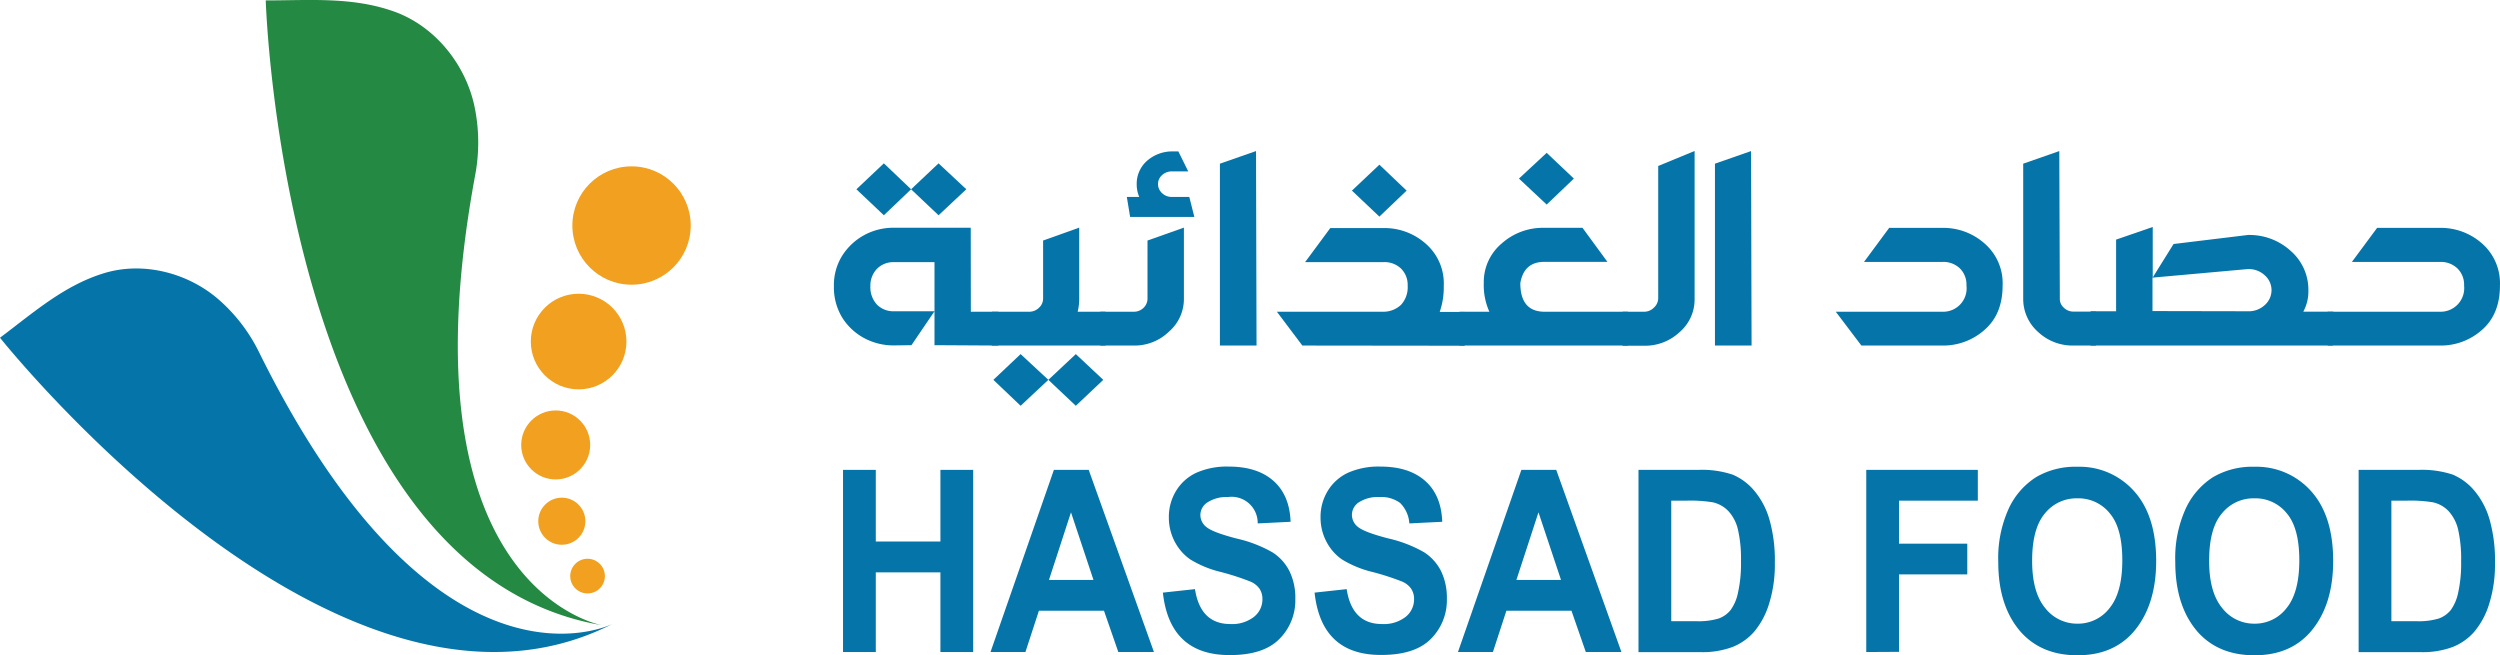 <svg id="Layer_1" data-name="Layer 1" xmlns="http://www.w3.org/2000/svg" viewBox="0 0 523.44 137.16"><defs><style>.cls-1{fill:#f1a01f;}.cls-2{fill:#248942;}.cls-3{fill:#0575a9;}</style></defs><circle class="cls-1" cx="132.23" cy="47.22" r="12.39"/><circle class="cls-1" cx="121.15" cy="71.51" r="10.01"/><circle class="cls-1" cx="116.35" cy="93.16" r="7.22"/><circle class="cls-1" cx="117.63" cy="109.13" r="4.93"/><circle class="cls-1" cx="123.02" cy="120.62" r="3.63"/><path class="cls-2" d="M143.8,100.82s3.57,119.43,70.5,130.84c0,0-42.92-7.2-26.57-94.69a36.91,36.91,0,0,0-.13-13.5c-1.74-9-8.24-17.25-17-20.35S152.89,100.82,143.8,100.82Z" transform="translate(-88.16 -100.73)"/><path class="cls-3" d="M88.16,171.44s70.9,89.21,128.31,59.89c0,0-36.75,18.89-74.26-57.24a35.24,35.24,0,0,0-7.81-10.24c-6.46-5.9-16.11-8.5-24.53-5.9S95.07,166.27,88.16,171.44Z" transform="translate(-88.16 -100.73)"/><path class="cls-3" d="M264.67,237.25V199.11h6.86v15h13.53v-15h6.86v38.14h-6.86V220.57H271.53v16.68Z" transform="translate(-88.16 -100.73)"/><path class="cls-3" d="M329.77,237.25h-7.46l-3-8.64H305.68l-2.82,8.64h-7.31l13.27-38.14h7.29Zm-12.66-15.09L312.4,208l-4.61,14.15Z" transform="translate(-88.16 -100.73)"/><path class="cls-3" d="M331.64,224.81l6.72-.73q1.14,7.32,7.43,7.31a7.43,7.43,0,0,0,4.9-1.49,4.63,4.63,0,0,0,1.79-3.71,3.86,3.86,0,0,0-.62-2.21,4.47,4.47,0,0,0-1.91-1.49,54.18,54.18,0,0,0-6.17-2,22,22,0,0,1-6.44-2.65,10.42,10.42,0,0,1-3.25-3.76,10.75,10.75,0,0,1-1.2-5,10.45,10.45,0,0,1,1.54-5.62,9.78,9.78,0,0,1,4.27-3.77,15.77,15.77,0,0,1,6.72-1.27q6,0,9.38,3t3.58,8.56l-6.89.34a5.47,5.47,0,0,0-6.24-5.52A7.31,7.31,0,0,0,341,205.9a3.16,3.16,0,0,0-1.51,2.64,3.21,3.21,0,0,0,1.37,2.62q1.37,1.07,6.27,2.34a27.08,27.08,0,0,1,7.49,2.9,10,10,0,0,1,3.53,3.93,12.7,12.7,0,0,1,1.22,5.84,11.41,11.41,0,0,1-3.33,8.34q-3.33,3.39-10.42,3.38Q333.07,237.89,331.64,224.81Z" transform="translate(-88.16 -100.73)"/><path class="cls-3" d="M363.4,224.81l6.72-.73q1.13,7.32,7.42,7.31a7.46,7.46,0,0,0,4.91-1.49,4.65,4.65,0,0,0,1.78-3.71,3.78,3.78,0,0,0-.62-2.21,4.38,4.38,0,0,0-1.9-1.49,54.62,54.62,0,0,0-6.18-2,22,22,0,0,1-6.43-2.65,10.32,10.32,0,0,1-3.25-3.76,10.75,10.75,0,0,1-1.2-5,10.45,10.45,0,0,1,1.54-5.62,9.81,9.81,0,0,1,4.26-3.77,15.85,15.85,0,0,1,6.73-1.27q6,0,9.38,3t3.57,8.56l-6.89.34a6.6,6.6,0,0,0-1.95-4.3,6.67,6.67,0,0,0-4.28-1.22,7.37,7.37,0,0,0-4.29,1.07,3.15,3.15,0,0,0-1.5,2.64,3.23,3.23,0,0,0,1.36,2.62q1.38,1.07,6.28,2.34a27.21,27.21,0,0,1,7.49,2.9,10.11,10.11,0,0,1,3.53,3.93,12.83,12.83,0,0,1,1.22,5.84,11.41,11.41,0,0,1-3.33,8.34q-3.34,3.39-10.43,3.38Q364.82,237.89,363.4,224.81Z" transform="translate(-88.16 -100.73)"/><path class="cls-3" d="M427.65,237.25h-7.46l-3-8.64H403.56l-2.82,8.64h-7.32l13.28-38.14H414ZM415,222.16,410.28,208l-4.62,14.15Z" transform="translate(-88.16 -100.73)"/><path class="cls-3" d="M431.22,199.11h12.55a20.38,20.38,0,0,1,7.17,1,12,12,0,0,1,4.47,3.3,16.4,16.4,0,0,1,3.2,6,31.14,31.14,0,0,1,1.16,9.18,27.25,27.25,0,0,1-1.22,8.59,16.59,16.59,0,0,1-3.09,5.79,11.81,11.81,0,0,1-4.52,3.21,18,18,0,0,1-6.81,1.09H431.22Zm6.86,6.45v25.23h5.16a14.63,14.63,0,0,0,4.81-.57,5.73,5.73,0,0,0,2.43-1.73,9.21,9.21,0,0,0,1.57-3.65,27.69,27.69,0,0,0,.63-6.57,27.37,27.37,0,0,0-.64-6.68,8.52,8.52,0,0,0-2-3.85,6.45,6.45,0,0,0-3.27-1.84,29.24,29.24,0,0,0-5.59-.34Z" transform="translate(-88.16 -100.73)"/><path class="cls-3" d="M478.91,237.25V199.11h23.36v6.45h-16.5v9h14.29V221H485.77v16.21Z" transform="translate(-88.16 -100.73)"/><path class="cls-3" d="M506.55,218.41a25.05,25.05,0,0,1,2.2-11.22,15.52,15.52,0,0,1,5.74-6.57,16.18,16.18,0,0,1,8.59-2.16A15.3,15.3,0,0,1,535,203.58q4.61,5.13,4.61,14.6t-4.88,15q-4.28,4.76-11.62,4.75t-11.68-4.7Q506.54,227.81,506.55,218.41Zm7.09-.26q0,6.58,2.72,9.87a8.43,8.43,0,0,0,6.76,3.29,8.32,8.32,0,0,0,6.73-3.26q2.67-3.27,2.67-10t-2.6-9.81a8.38,8.38,0,0,0-6.8-3.17,8.46,8.46,0,0,0-6.84,3.2Q513.64,211.44,513.64,218.15Z" transform="translate(-88.16 -100.73)"/><path class="cls-3" d="M543.61,218.41a25.05,25.05,0,0,1,2.2-11.22,15.57,15.57,0,0,1,5.73-6.57,16.24,16.24,0,0,1,8.6-2.16,15.3,15.3,0,0,1,11.92,5.12q4.61,5.13,4.61,14.6t-4.88,15q-4.27,4.76-11.62,4.75t-11.69-4.7Q543.61,227.81,543.61,218.41Zm7.09-.26q0,6.58,2.72,9.87a8.43,8.43,0,0,0,6.76,3.29,8.32,8.32,0,0,0,6.73-3.26q2.67-3.27,2.67-10t-2.6-9.81a8.38,8.38,0,0,0-6.8-3.17,8.46,8.46,0,0,0-6.84,3.2C551.57,210.37,550.7,213.68,550.7,218.15Z" transform="translate(-88.16 -100.73)"/><path class="cls-3" d="M582,199.11h12.54a20.51,20.51,0,0,1,7.19,1,12.09,12.09,0,0,1,4.46,3.3,16.4,16.4,0,0,1,3.2,6,31.14,31.14,0,0,1,1.16,9.18,27.25,27.25,0,0,1-1.22,8.59,16.59,16.59,0,0,1-3.09,5.79,11.77,11.77,0,0,1-4.51,3.21,18,18,0,0,1-6.81,1.09H582Zm6.86,6.45v25.23h5.16a14.56,14.56,0,0,0,4.8-.57,5.79,5.79,0,0,0,2.45-1.73,9.51,9.51,0,0,0,1.57-3.65,28.3,28.3,0,0,0,.62-6.57,28,28,0,0,0-.63-6.68,8.73,8.73,0,0,0-2-3.85,6.44,6.44,0,0,0-3.28-1.84,29,29,0,0,0-5.58-.34Z" transform="translate(-88.16 -100.73)"/><path class="cls-3" d="M291.43,166h5.76v7.08L283.82,173V165.9L279,173l-3.67.05a13,13,0,0,1-6.18-1.5,12.3,12.3,0,0,1-4.61-4.26,12.13,12.13,0,0,1-1.78-6.66,11.6,11.6,0,0,1,1.78-6.43,12.58,12.58,0,0,1,4.61-4.27,12.85,12.85,0,0,1,6.18-1.52h16.08Zm-18.21-20.2-5.75-5.44,5.75-5.43,5.7,5.43Zm10.6,20.1V155.62h-8.47a4.79,4.79,0,0,0-3.6,1.42,5.06,5.06,0,0,0-1.35,3.62,5.32,5.32,0,0,0,1.35,3.82,4.79,4.79,0,0,0,3.6,1.42Zm.85-20.1-5.75-5.44,5.75-5.43,5.81,5.43Z" transform="translate(-88.16 -100.73)"/><path class="cls-3" d="M295.85,173.08V166h7.78a2.86,2.86,0,0,0,2.08-.85,2.55,2.55,0,0,0,.85-2V151.09l7.56-2.7V163.2a11.38,11.38,0,0,1-.32,2.8h5.81v7.08Zm6,12.61-5.7-5.43,5.7-5.39,5.81,5.39Zm11.56,0-5.75-5.43,5.75-5.39,5.75,5.39Z" transform="translate(-88.16 -100.73)"/><path class="cls-3" d="M318.54,173.08V166h7a2.86,2.86,0,0,0,2.08-.85,2.66,2.66,0,0,0,.8-2V151.09l7.62-2.7V163.2a9,9,0,0,1-3.1,6.94,10.33,10.33,0,0,1-7.4,2.94Zm15-40.65h1.34l2.07,4.19h-3.41a2.91,2.91,0,0,0-2.1.8,2.49,2.49,0,0,0-.82,1.85,2.58,2.58,0,0,0,.82,1.87,2.84,2.84,0,0,0,2.1.82h3.63l1.06,4.19H324.78l-.69-4.19h2.6a6.62,6.62,0,0,1-.53-2.69,6.37,6.37,0,0,1,2.24-4.94A8,8,0,0,1,333.56,132.43Z" transform="translate(-88.16 -100.73)"/><path class="cls-3" d="M351.25,173.08h-7.67V135l7.56-2.64Z" transform="translate(-88.16 -100.73)"/><path class="cls-3" d="M360.84,173.08,355.51,166h22.37a5.34,5.34,0,0,0,3.62-1.45,5.41,5.41,0,0,0,1.39-4,4.79,4.79,0,0,0-1.39-3.59,5,5,0,0,0-3.62-1.35H361.42l5.27-7.13h11.19a13,13,0,0,1,8.79,3.27,11,11,0,0,1,3.78,8.8,15.75,15.75,0,0,1-.85,5.49h5.22v7.08Zm16.13-27-5.75-5.44,5.75-5.43,5.7,5.43Z" transform="translate(-88.16 -100.73)"/><path class="cls-3" d="M400,166a13.42,13.42,0,0,1-1.17-6,10.53,10.53,0,0,1,3.76-8.3,12.91,12.91,0,0,1,8.76-3.27h8.15l5.22,7.13H411.38q-4.15.06-4.9,4.44c0,3.93,1.63,5.92,4.9,6H429v7.08H393.75V166ZM412,143.56l-5.81-5.44,5.81-5.39,5.69,5.39Z" transform="translate(-88.16 -100.73)"/><path class="cls-3" d="M435.35,163.3V135.48l7.62-3.14v31a9,9,0,0,1-3.12,6.91,10.6,10.6,0,0,1-7.43,2.87h-4.53V166h4.53a2.85,2.85,0,0,0,2-.83A2.74,2.74,0,0,0,435.35,163.3Z" transform="translate(-88.16 -100.73)"/><path class="cls-3" d="M454.9,173.08h-7.67V135l7.56-2.64Z" transform="translate(-88.16 -100.73)"/><path class="cls-3" d="M472.53,166h22.36a4.9,4.9,0,0,0,5-5.49,4.78,4.78,0,0,0-1.38-3.59,5,5,0,0,0-3.63-1.35H478.44l5.27-7.13h11.18a13,13,0,0,1,8.79,3.27,11,11,0,0,1,3.78,8.8q0,6-3.78,9.28a13,13,0,0,1-8.79,3.29h-17Z" transform="translate(-88.16 -100.73)"/><path class="cls-3" d="M527,173.08h-4.69a10.55,10.55,0,0,1-7.45-2.87,9.2,9.2,0,0,1-3.09-7V135l7.56-2.64.11,30.91a2.42,2.42,0,0,0,.8,1.85,2.84,2.84,0,0,0,2.07.85H527Z" transform="translate(-88.16 -100.73)"/><path class="cls-3" d="M576.6,173.08H525.89V165.9h5.33v-15l7.67-2.65,0,10.57,4.36-7,15.56-1.89a12.81,12.81,0,0,1,9,3.36,10.75,10.75,0,0,1,3.67,8.21,8.85,8.85,0,0,1-1.07,4.49h6.29Zm-17.84-7.18a4.93,4.93,0,0,0,3.64-1.35,4.13,4.13,0,0,0,0-6.13,4.93,4.93,0,0,0-3.64-1.35l-19.92,1.79v7Z" transform="translate(-88.16 -100.73)"/><path class="cls-3" d="M599.08,173.08H575.53V166h23.55a4.94,4.94,0,0,0,5-5.49,4.73,4.73,0,0,0-1.41-3.59,5,5,0,0,0-3.59-1.35H580.59l5.28-7.13h13.21a13,13,0,0,1,8.76,3.27,11.08,11.08,0,0,1,3.75,8.8q0,6-3.75,9.28A12.92,12.92,0,0,1,599.08,173.08Z" transform="translate(-88.16 -100.73)"/></svg>